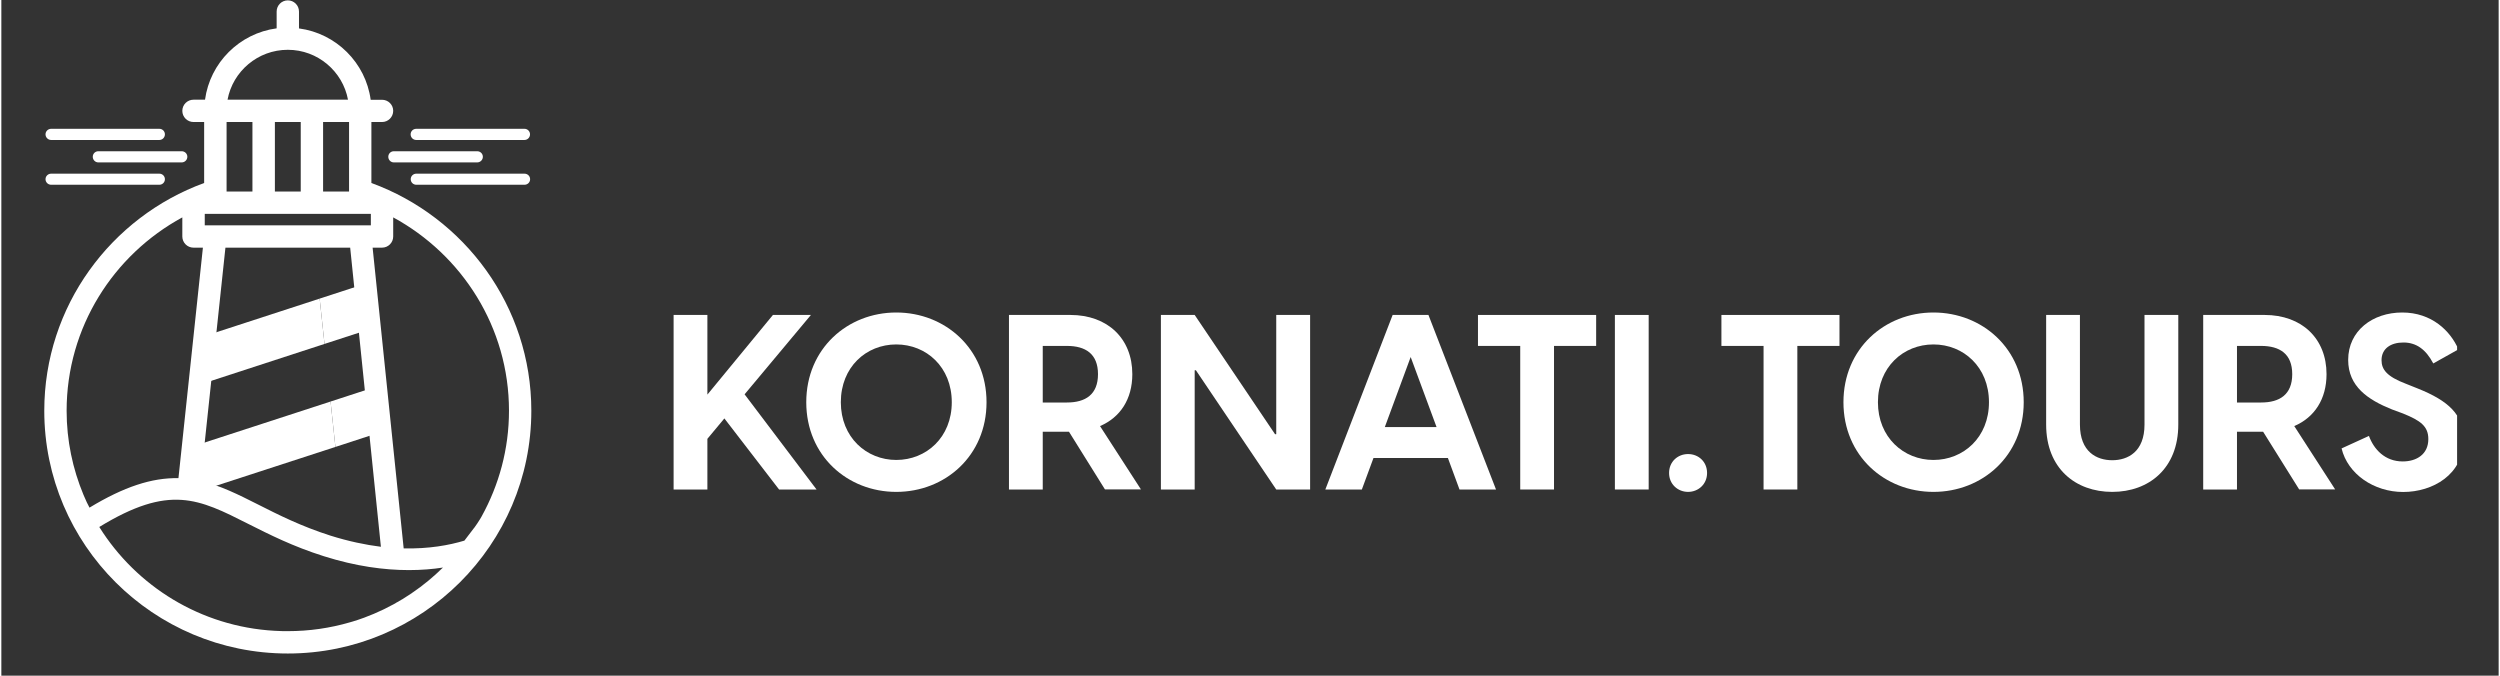 <?xml version="1.0" encoding="UTF-8"?>
<svg xmlns="http://www.w3.org/2000/svg" xmlns:xlink="http://www.w3.org/1999/xlink" width="148" zoomAndPan="magnify" viewBox="0 0 110.88 30" height="40" preserveAspectRatio="xMidYMid meet" version="1.0">
  <rect x="0" y="0" width="110.88" height="30" fill="#333333" stroke="none"/>
  <defs>
    <clipPath id="4b0ee334bd">
      <path d="M 1.906 7 L 8 7 L 8 9 L 1.906 9 Z M 1.906 7 " clip-rule="nonzero"></path>
    </clipPath>
    <clipPath id="9f6f6df916">
      <path d="M 1.906 5 L 8 5 L 8 7 L 1.906 7 Z M 1.906 5 " clip-rule="nonzero"></path>
    </clipPath>
    <clipPath id="bae048a3d2">
      <path d="M 1.906 0 L 24 0 L 24 29.031 L 1.906 29.031 Z M 1.906 0 " clip-rule="nonzero"></path>
    </clipPath>
    <clipPath id="bb0cd05fe2">
      <path d="M 103 13 L 109.035 13 L 109.035 22 L 103 22 Z M 103 13 " clip-rule="nonzero"></path>
    </clipPath>
  </defs>
  <path fill="#ffffff" d="M 21.129 7.211 L 17.426 7.211 C 17.289 7.211 17.18 7.098 17.18 6.961 C 17.18 6.824 17.289 6.715 17.426 6.715 L 21.129 6.715 C 21.266 6.715 21.379 6.824 21.379 6.961 C 21.379 7.098 21.266 7.211 21.129 7.211 Z M 21.129 7.211 " fill-opacity="1" fill-rule="nonzero"></path>
  <path fill="#ffffff" d="M 23.227 6.215 L 18.422 6.215 C 18.281 6.215 18.172 6.102 18.172 5.965 C 18.172 5.828 18.281 5.719 18.422 5.719 L 23.227 5.719 C 23.363 5.719 23.473 5.828 23.473 5.965 C 23.473 6.102 23.363 6.215 23.227 6.215 Z M 23.227 6.215 " fill-opacity="1" fill-rule="nonzero"></path>
  <path fill="#ffffff" d="M 23.227 8.203 L 18.426 8.203 C 18.285 8.203 18.176 8.094 18.176 7.957 C 18.176 7.82 18.285 7.711 18.426 7.711 L 23.227 7.711 C 23.367 7.711 23.477 7.82 23.477 7.957 C 23.477 8.094 23.367 8.203 23.227 8.203 Z M 23.227 8.203 " fill-opacity="1" fill-rule="nonzero"></path>
  <path fill="#ffffff" d="M 8.008 7.211 L 4.305 7.211 C 4.168 7.211 4.059 7.098 4.059 6.961 C 4.059 6.824 4.168 6.715 4.305 6.715 L 8.008 6.715 C 8.145 6.715 8.258 6.824 8.258 6.961 C 8.258 7.098 8.145 7.211 8.008 7.211 Z M 8.008 7.211 " fill-opacity="1" fill-rule="nonzero"></path>
  <g clip-path="url(#4b0ee334bd)">
    <path fill="#ffffff" d="M 7.016 8.203 L 2.211 8.203 C 2.074 8.203 1.961 8.094 1.961 7.957 C 1.961 7.82 2.074 7.711 2.211 7.711 L 7.016 7.711 C 7.152 7.711 7.262 7.82 7.262 7.957 C 7.262 8.094 7.152 8.203 7.016 8.203 Z M 7.016 8.203 " fill-opacity="1" fill-rule="nonzero"></path>
  </g>
  <g clip-path="url(#9f6f6df916)">
    <path fill="#ffffff" d="M 7.016 6.215 L 2.211 6.215 C 2.074 6.215 1.961 6.102 1.961 5.965 C 1.961 5.828 2.074 5.719 2.211 5.719 L 7.016 5.719 C 7.152 5.719 7.262 5.828 7.262 5.965 C 7.262 6.102 7.152 6.215 7.016 6.215 Z M 7.016 6.215 " fill-opacity="1" fill-rule="nonzero"></path>
  </g>
  <path fill="#ffffff" d="M 14.832 19.844 L 16.852 19.184 L 16.461 17.227 L 14.617 17.828 Z M 14.832 19.844 " fill-opacity="1" fill-rule="nonzero"></path>
  <path fill="#ffffff" d="M 14.133 13.258 L 14.348 15.27 L 16.367 14.613 L 15.918 12.676 Z M 14.133 13.258 " fill-opacity="1" fill-rule="nonzero"></path>
  <path fill="#ffffff" d="M 14.133 13.258 L 9.035 14.918 L 9.23 16.938 L 14.348 15.27 Z M 14.133 13.258 " fill-opacity="1" fill-rule="nonzero"></path>
  <path fill="#ffffff" d="M 14.617 17.828 L 8.531 19.809 L 8.684 21.844 L 14.832 19.844 Z M 14.617 17.828 " fill-opacity="1" fill-rule="nonzero"></path>
  <path fill="#ffffff" d="M 19.809 25.008 C 18.785 26.07 17.52 26.906 16.105 27.426 C 17.516 26.906 18.773 26.074 19.797 25.012 C 19.801 25.012 19.805 25.008 19.809 25.008 Z M 19.809 25.008 " fill-opacity="1" fill-rule="nonzero"></path>
  <g clip-path="url(#bae048a3d2)">
    <path fill="#ffffff" d="M 16.43 8.125 L 16.43 5.418 L 16.902 5.418 C 17.176 5.418 17.398 5.195 17.398 4.922 C 17.398 4.648 17.176 4.43 16.902 4.43 L 16.398 4.43 C 16.176 2.785 14.863 1.48 13.215 1.262 L 13.215 0.512 C 13.215 0.238 12.992 0.016 12.719 0.016 C 12.445 0.016 12.223 0.238 12.223 0.512 L 12.223 1.258 C 10.57 1.48 9.266 2.785 9.043 4.426 L 8.535 4.426 C 8.258 4.426 8.035 4.648 8.035 4.922 C 8.035 5.195 8.258 5.418 8.535 5.418 L 9.004 5.418 L 9.004 8.125 C 4.867 9.637 1.906 13.598 1.906 18.238 C 1.906 24.184 6.754 29.016 12.719 29.016 C 18.68 29.016 23.531 24.184 23.531 18.238 C 23.531 13.598 20.566 9.637 16.43 8.125 Z M 12.719 2.211 C 14.047 2.211 15.156 3.168 15.391 4.426 L 10.043 4.426 C 10.277 3.168 11.387 2.211 12.719 2.211 Z M 15.438 5.418 L 15.438 8.504 L 14.285 8.504 L 14.285 5.418 Z M 13.293 5.418 L 13.293 8.504 L 12.145 8.504 L 12.145 5.418 Z M 10 5.418 L 11.148 5.418 L 11.148 8.504 L 10 8.504 Z M 9.031 9.496 L 16.406 9.496 L 16.406 10.004 L 9.031 10.004 Z M 9.949 10.996 L 15.488 10.996 L 16.852 24.277 C 16.168 24.191 15.418 24.035 14.609 23.781 C 13.312 23.367 12.297 22.855 11.402 22.402 C 10.512 21.953 9.711 21.551 8.848 21.355 Z M 3.793 22.301 C 3.746 22.191 3.695 22.082 3.648 21.973 C 3.168 20.82 2.898 19.562 2.898 18.238 C 2.898 14.531 4.98 11.312 8.035 9.652 L 8.035 10.5 C 8.035 10.773 8.258 10.996 8.531 10.996 L 8.949 10.996 L 7.863 21.23 C 7.863 21.23 7.855 21.23 7.855 21.23 C 6.684 21.207 5.441 21.613 3.914 22.539 Z M 19.32 25.473 C 18.395 26.316 17.305 26.984 16.105 27.426 C 16.008 27.461 15.914 27.492 15.816 27.527 C 15.742 27.551 15.664 27.574 15.59 27.598 C 15.551 27.609 15.512 27.621 15.469 27.633 C 14.598 27.887 13.672 28.023 12.719 28.023 C 12.688 28.023 12.656 28.023 12.625 28.023 C 12.598 28.023 12.57 28.023 12.543 28.023 C 12.535 28.023 12.531 28.023 12.527 28.023 C 12.496 28.023 12.465 28.023 12.438 28.02 C 9.129 27.934 6.23 26.219 4.512 23.652 C 4.457 23.57 4.402 23.484 4.348 23.398 C 7.469 21.492 8.75 22.141 10.965 23.262 C 11.895 23.73 12.945 24.262 14.316 24.695 C 15.746 25.148 17.012 25.312 18.094 25.312 C 18.648 25.312 19.152 25.27 19.609 25.199 C 19.512 25.293 19.418 25.383 19.32 25.473 Z M 17.863 24.348 L 16.484 10.996 L 16.902 10.996 C 17.176 10.996 17.398 10.773 17.398 10.5 L 17.398 9.652 C 20.453 11.312 22.539 14.535 22.539 18.238 C 22.539 19.938 22.094 21.535 21.324 22.93 C 21.301 22.965 21.281 23.004 21.258 23.043 C 21.184 23.168 21.094 23.297 21.008 23.418 C 20.996 23.434 20.984 23.449 20.973 23.461 L 20.559 24.004 C 19.883 24.207 18.98 24.375 17.863 24.348 Z M 17.863 24.348 " fill-opacity="1" fill-rule="nonzero"></path>
  </g>
  <path fill="#ffffff" d="M 29.848 13.984 L 31.348 13.984 L 31.348 17.52 L 34.258 13.984 L 35.945 13.984 L 33 17.508 L 36.195 21.734 L 34.531 21.734 L 32.102 18.578 L 31.348 19.484 L 31.348 21.734 L 29.848 21.734 Z M 29.848 13.984 " fill-opacity="1" fill-rule="nonzero"></path>
  <path fill="#ffffff" d="M 35.738 17.859 C 35.738 15.48 37.57 13.875 39.734 13.875 C 41.902 13.875 43.742 15.48 43.742 17.859 C 43.742 20.238 41.902 21.84 39.734 21.84 C 37.57 21.84 35.738 20.238 35.738 17.859 Z M 39.734 20.422 C 41.07 20.422 42.199 19.418 42.199 17.859 C 42.199 16.297 41.07 15.293 39.734 15.293 C 38.398 15.293 37.273 16.297 37.273 17.859 C 37.273 19.418 38.41 20.422 39.734 20.422 Z M 39.734 20.422 " fill-opacity="1" fill-rule="nonzero"></path>
  <path fill="#ffffff" d="M 47.398 19.168 L 46.238 19.168 L 46.238 21.734 L 44.738 21.734 L 44.738 13.984 L 47.465 13.984 C 49.117 13.984 50.215 15.031 50.215 16.613 C 50.215 17.727 49.676 18.535 48.781 18.918 L 50.598 21.73 L 49 21.73 L 47.402 19.168 Z M 47.312 17.871 C 48.133 17.871 48.691 17.52 48.691 16.613 C 48.691 15.707 48.133 15.359 47.312 15.359 L 46.238 15.359 L 46.238 17.871 Z M 47.312 17.871 " fill-opacity="1" fill-rule="nonzero"></path>
  <path fill="#ffffff" d="M 51.484 13.984 L 52.984 13.984 L 56.551 19.277 L 56.605 19.277 L 56.605 13.984 L 58.109 13.984 L 58.109 21.734 L 56.605 21.734 L 53.039 16.441 L 52.984 16.441 L 52.984 21.734 L 51.484 21.734 Z M 51.484 13.984 " fill-opacity="1" fill-rule="nonzero"></path>
  <path fill="#ffffff" d="M 63.363 13.984 L 66.363 21.734 L 64.742 21.734 L 64.227 20.336 L 60.922 20.336 L 60.406 21.734 L 58.785 21.734 L 61.773 13.984 Z M 63.723 18.961 L 62.574 15.852 L 61.426 18.961 Z M 63.723 18.961 " fill-opacity="1" fill-rule="nonzero"></path>
  <path fill="#ffffff" d="M 67.438 15.359 L 65.562 15.359 L 65.562 13.984 L 70.809 13.984 L 70.809 15.359 L 68.938 15.359 L 68.938 21.734 L 67.438 21.734 Z M 67.438 15.359 " fill-opacity="1" fill-rule="nonzero"></path>
  <path fill="#ffffff" d="M 71.641 13.984 L 73.141 13.984 L 73.141 21.734 L 71.641 21.734 Z M 71.641 13.984 " fill-opacity="1" fill-rule="nonzero"></path>
  <path fill="#ffffff" d="M 74.047 21 C 74.047 20.5 74.43 20.16 74.891 20.16 C 75.352 20.16 75.734 20.5 75.734 21 C 75.734 21.504 75.34 21.84 74.891 21.84 C 74.441 21.84 74.047 21.504 74.047 21 Z M 74.047 21 " fill-opacity="1" fill-rule="nonzero"></path>
  <path fill="#ffffff" d="M 78.242 15.359 L 76.371 15.359 L 76.371 13.984 L 81.613 13.984 L 81.613 15.359 L 79.742 15.359 L 79.742 21.734 L 78.242 21.734 Z M 78.242 15.359 " fill-opacity="1" fill-rule="nonzero"></path>
  <path fill="#ffffff" d="M 81.789 17.859 C 81.789 15.48 83.617 13.875 85.785 13.875 C 87.953 13.875 89.793 15.48 89.793 17.859 C 89.793 20.238 87.953 21.84 85.785 21.84 C 83.617 21.84 81.789 20.238 81.789 17.859 Z M 85.785 20.422 C 87.121 20.422 88.25 19.418 88.25 17.859 C 88.25 16.297 87.121 15.293 85.785 15.293 C 84.449 15.293 83.32 16.297 83.32 17.859 C 83.32 19.418 84.461 20.422 85.785 20.422 Z M 85.785 20.422 " fill-opacity="1" fill-rule="nonzero"></path>
  <path fill="#ffffff" d="M 90.789 18.852 L 90.789 13.984 L 92.289 13.984 L 92.289 18.852 C 92.289 20.062 93.031 20.434 93.723 20.434 C 94.414 20.434 95.156 20.062 95.156 18.852 L 95.156 13.984 L 96.656 13.984 L 96.656 18.852 C 96.656 20.793 95.355 21.84 93.723 21.84 C 92.09 21.84 90.789 20.793 90.789 18.852 Z M 90.789 18.852 " fill-opacity="1" fill-rule="nonzero"></path>
  <path fill="#ffffff" d="M 100.422 19.168 L 99.262 19.168 L 99.262 21.734 L 97.762 21.734 L 97.762 13.984 L 100.488 13.984 C 102.141 13.984 103.238 15.031 103.238 16.613 C 103.238 17.727 102.699 18.535 101.805 18.918 L 103.621 21.73 L 102.023 21.73 Z M 100.336 17.871 C 101.156 17.871 101.715 17.52 101.715 16.613 C 101.715 15.707 101.156 15.359 100.336 15.359 L 99.262 15.359 L 99.262 17.871 Z M 100.336 17.871 " fill-opacity="1" fill-rule="nonzero"></path>
  <g clip-path="url(#bb0cd05fe2)">
    <path fill="#ffffff" d="M 103.906 19.91 L 105.121 19.355 C 105.34 19.953 105.832 20.488 106.621 20.488 C 107.234 20.488 107.758 20.172 107.758 19.496 C 107.758 18.93 107.418 18.676 106.633 18.359 L 106.137 18.176 C 105.078 17.75 104.199 17.16 104.199 15.98 C 104.199 14.684 105.285 13.875 106.598 13.875 C 107.91 13.875 108.742 14.695 109.094 15.512 L 107.977 16.137 C 107.648 15.512 107.223 15.207 106.652 15.207 C 106.086 15.207 105.68 15.48 105.68 15.992 C 105.68 16.398 105.906 16.715 106.762 17.039 L 107.289 17.25 C 108.645 17.793 109.324 18.406 109.324 19.508 C 109.324 21.078 107.945 21.844 106.641 21.844 C 105.34 21.844 104.18 21.047 103.906 19.91 Z M 103.906 19.91 " fill-opacity="1" fill-rule="nonzero"></path>
  </g>
</svg>
